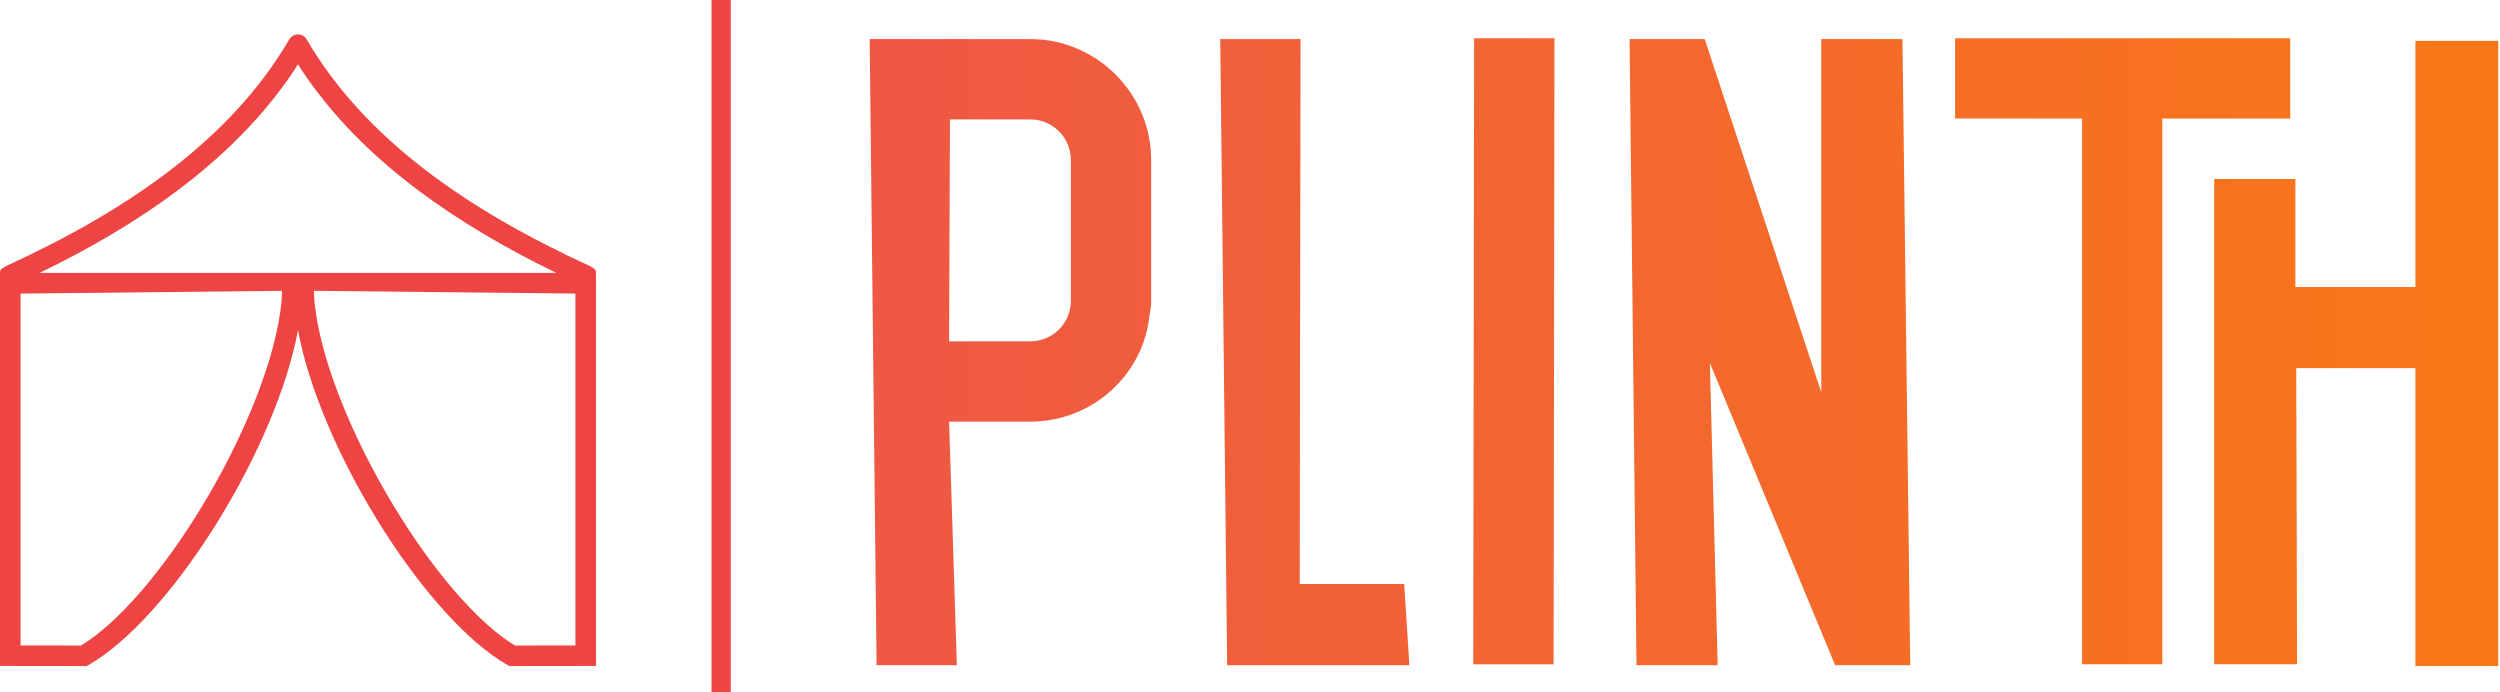 <?xml version="1.0" encoding="UTF-8"?> <svg xmlns="http://www.w3.org/2000/svg" width="130" height="36" viewBox="0 0 130 36" fill="none"><path d="M129.91 2.124V34.635H125.602V19.143H119.405L119.448 34.543H115.14V9.308H119.359V14.923H125.602V2.124H129.91ZM53.574 2.033C57.032 2.033 59.861 4.863 59.861 8.32V15.641C59.861 15.909 59.817 16.134 59.77 16.447C59.413 19.592 56.717 21.926 53.574 21.926H49.353L49.757 34.589H45.582L45.223 2.033H53.574ZM67.585 30.368H73.018L73.287 34.589H63.812L63.453 2.033H67.628L67.585 30.368ZM94.706 20.398V2.033H98.927L99.332 34.589H95.426L88.913 18.874L89.319 34.589H85.098L84.738 2.033H88.644L94.706 20.398ZM80.787 34.544H76.609L76.655 1.99H80.832L80.787 34.544ZM119.091 1.99V6.165H112.442V34.543H108.269V6.165H101.666V1.99H119.091ZM49.353 17.75H53.574C54.742 17.75 55.685 16.807 55.685 15.641V8.32C55.684 7.153 54.741 6.21 53.574 6.21H49.398L49.353 17.75Z" fill="url(#paint0_linear_1286_1379)"></path><path fill-rule="evenodd" clip-rule="evenodd" d="M0 14.201V34.629L4.505 34.635L4.629 34.564C8.76 32.182 14.012 23.91 15.379 17.742L15.495 17.171L15.611 17.742C16.98 23.91 22.231 32.182 26.361 34.564L26.485 34.635L30.99 34.629V14.208C30.99 14.042 30.974 14.001 30.674 13.834C24.188 10.864 18.967 7.173 15.986 2.116L15.946 2.047C15.843 1.878 15.671 1.792 15.497 1.789H15.493C15.32 1.792 15.146 1.878 15.046 2.047L15.003 2.116C12.023 7.173 6.801 10.864 0.316 13.834C0.02 13.998 0.002 14.041 0 14.201ZM28.927 14.188H2.064L3.023 13.714C8.184 11.084 12.497 7.861 15.305 3.644L15.495 3.341L15.685 3.644C18.494 7.861 22.807 11.084 27.968 13.714L28.927 14.188ZM4.521 33.371L4.209 33.567L1.069 33.563V15.266L14.667 15.123L14.637 15.718C14.052 21.429 8.672 30.564 4.521 33.371ZM29.922 33.563L26.782 33.567L26.468 33.371C22.319 30.564 16.939 21.429 16.354 15.718L16.324 15.123L29.922 15.266V33.563Z" fill="#EF4444"></path><path d="M38 36V0H37V36H38Z" fill="#EF4444"></path><defs><linearGradient id="paint0_linear_1286_1379" x1="46.455" y1="18" x2="130.455" y2="18" gradientUnits="userSpaceOnUse"><stop stop-color="#EF5844"></stop><stop offset="1" stop-color="#F97816"></stop></linearGradient></defs></svg> 